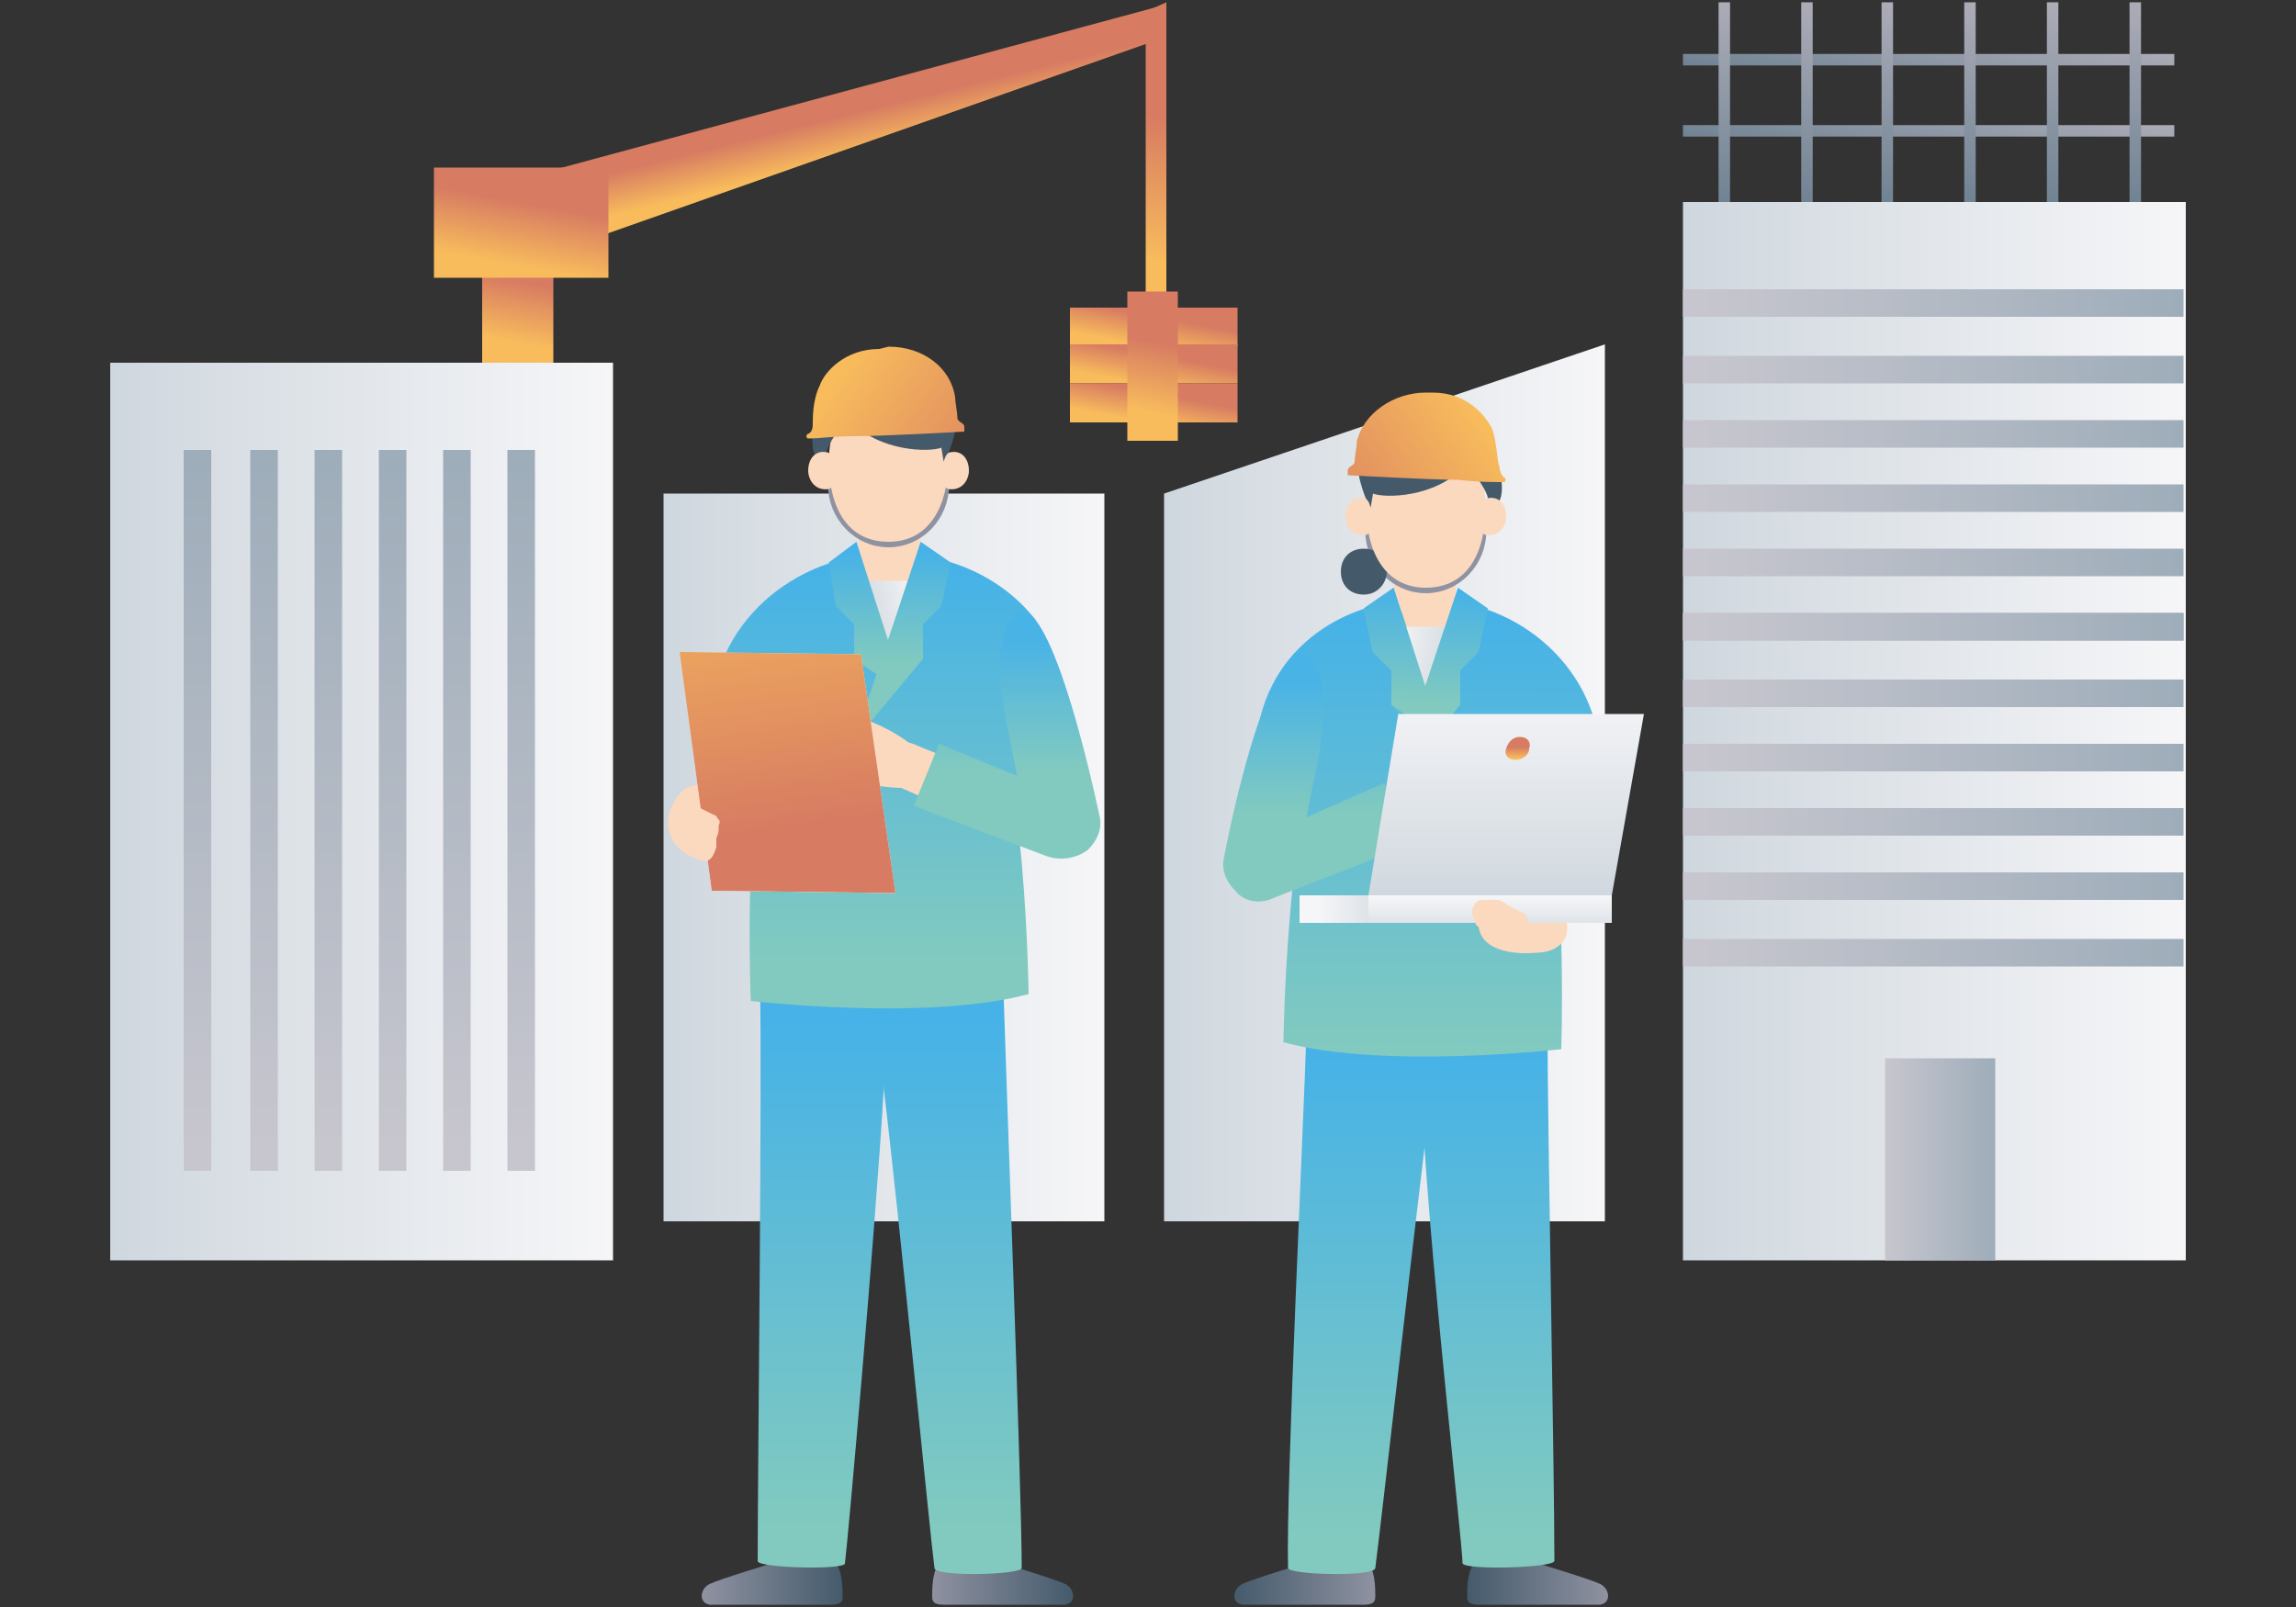 <?xml version="1.0" encoding="utf-8"?>
<!-- Generator: Adobe Illustrator 28.3.0, SVG Export Plug-In . SVG Version: 6.00 Build 0)  -->
<svg version="1.1" id="_レイヤー_2" xmlns="http://www.w3.org/2000/svg" xmlns:xlink="http://www.w3.org/1999/xlink" x="0px"
	 y="0px" viewBox="0 0 100 70" style="enable-background:new 0 0 100 70;" xml:space="preserve">
<rect x="0" y="0" width="100" height="70" fill="#333333" stroke="none"/>
<style type="text/css">
	.st0{fill:url(#SVGID_1_);}
	.st1{fill:url(#SVGID_00000064333722482430170800000002358337849843467653_);}
	.st2{fill:url(#SVGID_00000016067846873336761190000006496540166151396260_);}
	.st3{fill:url(#SVGID_00000092432828281269150530000017367770169756122282_);}
	.st4{fill:url(#SVGID_00000097488345690035249000000013494123407357919114_);}
	.st5{fill:url(#SVGID_00000160163901517954437890000014203610274622927248_);}
	.st6{fill:url(#SVGID_00000140010670558910327430000000106680441964942517_);}
	.st7{fill:url(#SVGID_00000134242268463854862740000014957443647758219958_);}
	.st8{fill:url(#SVGID_00000168098612947575909790000009667353424940529080_);}
	.st9{fill:url(#SVGID_00000083785915567201603190000000695532512192955570_);}
	.st10{fill:url(#SVGID_00000113352190079888438430000016032576212271895721_);}
	.st11{fill:url(#SVGID_00000109723802673409420830000004477685594338377894_);}
	.st12{fill:url(#SVGID_00000176015166170644326360000002740413305193631660_);}
	.st13{fill:url(#SVGID_00000014622980174477020120000010938235830062999170_);}
	.st14{fill:url(#SVGID_00000159444476340068464130000018097389902287474328_);}
	.st15{fill:url(#SVGID_00000113335378728648114610000004326077291635336886_);}
	.st16{fill:url(#SVGID_00000086688245669061586060000014327119342918703758_);}
	.st17{fill:url(#SVGID_00000140710567164579158290000013573433551126750648_);}
	.st18{fill:url(#SVGID_00000164484513784467132040000000279126104182832004_);}
	.st19{fill:url(#SVGID_00000044142747248448202470000000905175774439712391_);}
	.st20{fill:url(#SVGID_00000004539174018433690340000009619687322619312042_);}
	.st21{fill:url(#SVGID_00000172439913208051789590000000733806608112547483_);}
	.st22{fill:url(#SVGID_00000119112567484661968040000000321705269744073143_);}
	.st23{fill:url(#SVGID_00000170253399068490314180000009998372592502498709_);}
	.st24{fill:url(#SVGID_00000047749587682583416340000001362207327741603243_);}
	.st25{fill:url(#SVGID_00000024686561606673731000000003682823884357819781_);}
	.st26{fill:url(#SVGID_00000103946059238341503230000000380630321848951995_);}
	.st27{fill:url(#SVGID_00000007413942141267179570000005450064200768538804_);}
	.st28{fill:url(#SVGID_00000067931544855207088200000008951533726616836007_);}
	.st29{fill:url(#SVGID_00000092428251743375873560000004169082762067039651_);}
	.st30{fill:url(#SVGID_00000102518904466334924000000012118642010127180980_);}
	.st31{fill:url(#SVGID_00000029731341270878215840000005620271333688240513_);}
	.st32{fill:url(#SVGID_00000020375701767834678880000001199510840997419416_);}
	.st33{fill:url(#SVGID_00000103969713272098072810000012241534583329957509_);}
	.st34{fill:url(#SVGID_00000141454356360987191280000005494229605264514688_);}
	.st35{fill:#FBDDC5;}
	.st36{fill:url(#SVGID_00000104683923813487419150000008783303244112641957_);}
	.st37{fill:url(#SVGID_00000110454806625214527390000007870606586907803824_);}
	.st38{fill:url(#SVGID_00000046305842391436598590000004083833458769160088_);}
	.st39{fill:#FBD9BF;}
	.st40{fill:none;stroke:#8F92A1;stroke-width:0.68;stroke-miterlimit:10;}
	.st41{fill:#445A6B;}
	.st42{fill-rule:evenodd;clip-rule:evenodd;fill:url(#SVGID_00000137830584988038044440000003138258231907239045_);}
	.st43{fill-rule:evenodd;clip-rule:evenodd;fill:url(#SVGID_00000059295439751736146160000005136009481304450979_);}
	.st44{fill-rule:evenodd;clip-rule:evenodd;fill:url(#SVGID_00000165209314800744198710000005425641970771142806_);}
	.st45{fill-rule:evenodd;clip-rule:evenodd;fill:url(#SVGID_00000161592160254501454000000009087076178434069672_);}
	.st46{fill:url(#SVGID_00000167373451116294493910000007770684026383237257_);}
	.st47{fill:url(#SVGID_00000132070419486723684630000004350748391619498884_);}
	.st48{fill:url(#SVGID_00000005233941724135801650000010137524717382268048_);}
	.st49{fill:url(#SVGID_00000045595968730509679110000006185068895807278986_);}
	.st50{fill:url(#SVGID_00000061432883599229100440000005930637617686241961_);}
	.st51{fill:url(#SVGID_00000029741964729045574550000014182818862307844536_);}
	.st52{fill:url(#SVGID_00000029030312521546827880000011022170584417833369_);}
	.st53{fill:url(#SVGID_00000014600980213891406550000011908751810452530616_);}
	.st54{fill:url(#SVGID_00000029762565916596588850000014153327401040384385_);}
	.st55{fill:url(#SVGID_00000080190956806470449860000005946431429585026436_);}
	.st56{fill:url(#SVGID_00000043446397729752960010000001303973823213617048_);}
	.st57{fill-rule:evenodd;clip-rule:evenodd;fill:url(#SVGID_00000051381818102136909910000005627699306031277441_);}
	.st58{fill-rule:evenodd;clip-rule:evenodd;fill:url(#SVGID_00000168810674338796571720000007179041300890503593_);}
	.st59{fill-rule:evenodd;clip-rule:evenodd;fill:url(#SVGID_00000144301554645727067260000005865467586948256908_);}
	.st60{fill-rule:evenodd;clip-rule:evenodd;fill:url(#SVGID_00000106136660745108979180000014442504135499333561_);}
	.st61{fill-rule:evenodd;clip-rule:evenodd;fill:url(#SVGID_00000183955634873655348030000000682232888973547680_);}
	.st62{fill:url(#SVGID_00000107586535063512557070000010584874801992338314_);}
	.st63{fill:url(#SVGID_00000159438528094422314730000005301835276111993257_);}
	.st64{fill:url(#SVGID_00000071560959651054986390000003307829323505068963_);}
	.st65{fill:url(#SVGID_00000090258764182509290400000017297281352535728061_);}
	.st66{fill:url(#SVGID_00000088092670833095339710000005758135286104064661_);}
	.st67{fill:url(#SVGID_00000170244459715592888350000015628139632416767929_);}
	.st68{fill:url(#SVGID_00000116953731343699827190000014272270064998325125_);}
	.st69{fill:none;}
	.st70{fill:url(#SVGID_00000020380400951230274580000012531975252471620499_);}
	.st71{fill:url(#SVGID_00000024693500582565851520000006347265648345413012_);}
	.st72{fill:url(#SVGID_00000056420282903866394370000018202054844391967360_);}
	.st73{fill:url(#SVGID_00000142893236747819868580000014737159343154368135_);}
	.st74{fill:url(#SVGID_00000124134455869744594410000007349325767210942638_);}
	.st75{fill:none;stroke:url(#SVGID_00000148649030631881604080000004885059291021603249_);stroke-width:0.5;stroke-miterlimit:10;}
	.st76{fill:none;stroke:url(#SVGID_00000121256862817737478120000010408496320806279326_);stroke-width:0.5;stroke-miterlimit:10;}
	.st77{fill:none;stroke:url(#SVGID_00000121278994933595986070000001649559705661245107_);stroke-width:0.5;stroke-miterlimit:10;}
	.st78{fill:none;stroke:url(#SVGID_00000008831583333081993610000009520155226364695975_);stroke-width:0.5;stroke-miterlimit:10;}
	.st79{fill:none;stroke:url(#SVGID_00000043415500242449236980000007182981586826583480_);stroke-width:0.5;stroke-miterlimit:10;}
	.st80{fill:none;stroke:url(#SVGID_00000042732871923758652530000016395941510626259628_);stroke-width:0.5;stroke-miterlimit:10;}
	.st81{fill:none;stroke:url(#SVGID_00000104670881224814323210000012424972532640271541_);stroke-width:0.5;stroke-miterlimit:10;}
	.st82{fill:none;stroke:url(#SVGID_00000021091931538053004370000006807122041472076727_);stroke-width:0.5;stroke-miterlimit:10;}
</style>
<g id="nyuko">
	
		<linearGradient id="SVGID_1_" gradientUnits="userSpaceOnUse" x1="50.67" y1="38.18" x2="69.91" y2="38.18" gradientTransform="matrix(1 0 0 -1 0 72.29)">
		<stop  offset="0" style="stop-color:#CFD7DE"/>
		<stop  offset="1" style="stop-color:#F6F6F8"/>
	</linearGradient>
	<polygon class="st0" points="69.9,53.2 50.7,53.2 50.7,21.5 69.9,15 	"/>
	
		<linearGradient id="SVGID_00000072982342773069288880000009442435449200695941_" gradientUnits="userSpaceOnUse" x1="60.29" y1="40.165" x2="60.29" y2="37.085" gradientTransform="matrix(1 0 0 -1 0 72.29)">
		<stop  offset="0" style="stop-color:#9EADBA"/>
		<stop  offset="1" style="stop-color:#C7C6CE"/>
	</linearGradient>
	<rect x="58.8" y="32" style="fill:url(#SVGID_00000072982342773069288880000009442435449200695941_);" width="3" height="3.6"/>
	
		<linearGradient id="SVGID_00000171702516044201122480000002999054852246595241_" gradientUnits="userSpaceOnUse" x1="65.05" y1="40.165" x2="65.05" y2="37.085" gradientTransform="matrix(1 0 0 -1 0 72.29)">
		<stop  offset="0" style="stop-color:#9EADBA"/>
		<stop  offset="1" style="stop-color:#C7C6CE"/>
	</linearGradient>
	<rect x="63.6" y="32" style="fill:url(#SVGID_00000171702516044201122480000002999054852246595241_);" width="3" height="3.6"/>
	
		<linearGradient id="SVGID_00000089559327946513664910000006870012701777324445_" gradientUnits="userSpaceOnUse" x1="60.29" y1="34.085" x2="60.29" y2="31.405" gradientTransform="matrix(1 0 0 -1 0 72.29)">
		<stop  offset="0" style="stop-color:#9EADBA"/>
		<stop  offset="1" style="stop-color:#C7C6CE"/>
	</linearGradient>
	<rect x="58.8" y="37.7" style="fill:url(#SVGID_00000089559327946513664910000006870012701777324445_);" width="3" height="3.6"/>
	
		<linearGradient id="SVGID_00000044166830775130875470000005838011013489194685_" gradientUnits="userSpaceOnUse" x1="65.05" y1="34.085" x2="65.05" y2="31.405" gradientTransform="matrix(1 0 0 -1 0 72.29)">
		<stop  offset="0" style="stop-color:#9EADBA"/>
		<stop  offset="1" style="stop-color:#C7C6CE"/>
	</linearGradient>
	<rect x="63.6" y="37.7" style="fill:url(#SVGID_00000044166830775130875470000005838011013489194685_);" width="3" height="3.6"/>
	
		<linearGradient id="SVGID_00000048477190813112940230000008458047646634133380_" gradientUnits="userSpaceOnUse" x1="4.81" y1="36.93" x2="26.67" y2="36.93" gradientTransform="matrix(1 0 0 -1 0 72.29)">
		<stop  offset="0" style="stop-color:#CFD7DE"/>
		<stop  offset="1" style="stop-color:#F6F6F8"/>
	</linearGradient>
	
		<rect x="4.8" y="15.8" style="fill:url(#SVGID_00000048477190813112940230000008458047646634133380_);" width="21.9" height="39.1"/>
	
		<linearGradient id="SVGID_00000085239269128819191070000013533174275154994827_" gradientUnits="userSpaceOnUse" x1="8.615" y1="52.385" x2="8.615" y2="22.265" gradientTransform="matrix(1 0 0 -1 0 72.29)">
		<stop  offset="0" style="stop-color:#9EADBA"/>
		<stop  offset="1" style="stop-color:#C7C6CE"/>
	</linearGradient>
	<rect x="8" y="19.6" style="fill:url(#SVGID_00000085239269128819191070000013533174275154994827_);" width="1.2" height="31.4"/>
	
		<linearGradient id="SVGID_00000128471453091351111060000004039238325911868040_" gradientUnits="userSpaceOnUse" x1="22.73" y1="52.385" x2="22.73" y2="22.265" gradientTransform="matrix(1 0 0 -1 0 72.29)">
		<stop  offset="0" style="stop-color:#9EADBA"/>
		<stop  offset="1" style="stop-color:#C7C6CE"/>
	</linearGradient>
	
		<rect x="22.1" y="19.6" style="fill:url(#SVGID_00000128471453091351111060000004039238325911868040_);" width="1.2" height="31.4"/>
	
		<linearGradient id="SVGID_00000031888946825520597560000017675779807719354762_" gradientUnits="userSpaceOnUse" x1="14.255" y1="52.385" x2="14.255" y2="22.265" gradientTransform="matrix(1 0 0 -1 0 72.29)">
		<stop  offset="0" style="stop-color:#9EADBA"/>
		<stop  offset="1" style="stop-color:#C7C6CE"/>
	</linearGradient>
	
		<rect x="13.7" y="19.6" style="fill:url(#SVGID_00000031888946825520597560000017675779807719354762_);" width="1.2" height="31.4"/>
	
		<linearGradient id="SVGID_00000147913243541335612750000014132716359139401387_" gradientUnits="userSpaceOnUse" x1="17.085" y1="52.385" x2="17.085" y2="22.265" gradientTransform="matrix(1 0 0 -1 0 72.29)">
		<stop  offset="0" style="stop-color:#9EADBA"/>
		<stop  offset="1" style="stop-color:#C7C6CE"/>
	</linearGradient>
	
		<rect x="16.5" y="19.6" style="fill:url(#SVGID_00000147913243541335612750000014132716359139401387_);" width="1.2" height="31.4"/>
	
		<linearGradient id="SVGID_00000134229250912032897610000006750605752374076585_" gradientUnits="userSpaceOnUse" x1="19.91" y1="52.385" x2="19.91" y2="22.265" gradientTransform="matrix(1 0 0 -1 0 72.29)">
		<stop  offset="0" style="stop-color:#9EADBA"/>
		<stop  offset="1" style="stop-color:#C7C6CE"/>
	</linearGradient>
	
		<rect x="19.3" y="19.6" style="fill:url(#SVGID_00000134229250912032897610000006750605752374076585_);" width="1.2" height="31.4"/>
	
		<linearGradient id="SVGID_00000145739167404166271110000012130704824400625577_" gradientUnits="userSpaceOnUse" x1="11.435" y1="52.385" x2="11.435" y2="22.265" gradientTransform="matrix(1 0 0 -1 0 72.29)">
		<stop  offset="0" style="stop-color:#9EADBA"/>
		<stop  offset="1" style="stop-color:#C7C6CE"/>
	</linearGradient>
	
		<rect x="10.9" y="19.6" style="fill:url(#SVGID_00000145739167404166271110000012130704824400625577_);" width="1.2" height="31.4"/>
	
		<linearGradient id="SVGID_00000008845515436827737680000003553442047769391790_" gradientUnits="userSpaceOnUse" x1="73.33" y1="40.43" x2="95.19" y2="40.43" gradientTransform="matrix(1 0 0 -1 0 72.29)">
		<stop  offset="0" style="stop-color:#CFD7DE"/>
		<stop  offset="1" style="stop-color:#F6F6F8"/>
	</linearGradient>
	
		<rect x="73.3" y="8.8" style="fill:url(#SVGID_00000008845515436827737680000003553442047769391790_);" width="21.9" height="46.1"/>
	
		<linearGradient id="SVGID_00000074426014741475905540000005542269081824460672_" gradientUnits="userSpaceOnUse" x1="6077.495" y1="6460.645" x2="6077.495" y2="6439.655" gradientTransform="matrix(6.123234e-17 1 1 -6.123234e-17 -6365.655 -6064.275)">
		<stop  offset="0" style="stop-color:#9EADBA"/>
		<stop  offset="1" style="stop-color:#C7C6CE"/>
	</linearGradient>
	
		<rect x="73.3" y="12.6" style="fill:url(#SVGID_00000074426014741475905540000005542269081824460672_);" width="21.8" height="1.2"/>
	
		<linearGradient id="SVGID_00000124163214927841940330000004004236822840399244_" gradientUnits="userSpaceOnUse" x1="6091.61" y1="6460.645" x2="6091.61" y2="6439.655" gradientTransform="matrix(6.123234e-17 1 1 -6.123234e-17 -6365.655 -6064.275)">
		<stop  offset="0" style="stop-color:#9EADBA"/>
		<stop  offset="1" style="stop-color:#C7C6CE"/>
	</linearGradient>
	
		<rect x="73.3" y="26.7" style="fill:url(#SVGID_00000124163214927841940330000004004236822840399244_);" width="21.8" height="1.2"/>
	
		<linearGradient id="SVGID_00000002346255739163894590000010582709566449623741_" gradientUnits="userSpaceOnUse" x1="6083.135" y1="6460.645" x2="6083.135" y2="6439.655" gradientTransform="matrix(6.123234e-17 1 1 -6.123234e-17 -6365.655 -6064.275)">
		<stop  offset="0" style="stop-color:#9EADBA"/>
		<stop  offset="1" style="stop-color:#C7C6CE"/>
	</linearGradient>
	
		<rect x="73.3" y="18.3" style="fill:url(#SVGID_00000002346255739163894590000010582709566449623741_);" width="21.8" height="1.2"/>
	
		<linearGradient id="SVGID_00000180348141843060635090000005852985448871410824_" gradientUnits="userSpaceOnUse" x1="6085.955" y1="6460.645" x2="6085.955" y2="6439.655" gradientTransform="matrix(6.123234e-17 1 1 -6.123234e-17 -6365.655 -6064.275)">
		<stop  offset="0" style="stop-color:#9EADBA"/>
		<stop  offset="1" style="stop-color:#C7C6CE"/>
	</linearGradient>
	
		<rect x="73.3" y="21.1" style="fill:url(#SVGID_00000180348141843060635090000005852985448871410824_);" width="21.8" height="1.2"/>
	
		<linearGradient id="SVGID_00000000934630884110226320000001541192241828701356_" gradientUnits="userSpaceOnUse" x1="6088.79" y1="6460.645" x2="6088.79" y2="6439.655" gradientTransform="matrix(6.123234e-17 1 1 -6.123234e-17 -6365.655 -6064.275)">
		<stop  offset="0" style="stop-color:#9EADBA"/>
		<stop  offset="1" style="stop-color:#C7C6CE"/>
	</linearGradient>
	
		<rect x="73.3" y="23.9" style="fill:url(#SVGID_00000000934630884110226320000001541192241828701356_);" width="21.8" height="1.2"/>
	
		<linearGradient id="SVGID_00000010271895736428889890000010162380069343893672_" gradientUnits="userSpaceOnUse" x1="6080.315" y1="6460.645" x2="6080.315" y2="6439.655" gradientTransform="matrix(6.123234e-17 1 1 -6.123234e-17 -6365.655 -6064.275)">
		<stop  offset="0" style="stop-color:#9EADBA"/>
		<stop  offset="1" style="stop-color:#C7C6CE"/>
	</linearGradient>
	
		<rect x="73.3" y="15.5" style="fill:url(#SVGID_00000010271895736428889890000010162380069343893672_);" width="21.8" height="1.2"/>
	
		<linearGradient id="SVGID_00000116948314698759424800000015908441641140648587_" gradientUnits="userSpaceOnUse" x1="6091.605" y1="6460.645" x2="6091.605" y2="6439.655" gradientTransform="matrix(6.123234e-17 1 1 -6.123234e-17 -6365.655 -6064.275)">
		<stop  offset="0" style="stop-color:#9EADBA"/>
		<stop  offset="1" style="stop-color:#C7C6CE"/>
	</linearGradient>
	
		<rect x="73.3" y="26.7" style="fill:url(#SVGID_00000116948314698759424800000015908441641140648587_);" width="21.8" height="1.2"/>
	
		<linearGradient id="SVGID_00000109020720786213288250000004120242403526409151_" gradientUnits="userSpaceOnUse" x1="6105.73" y1="6460.645" x2="6105.73" y2="6439.655" gradientTransform="matrix(6.123234e-17 1 1 -6.123234e-17 -6365.655 -6064.275)">
		<stop  offset="0" style="stop-color:#9EADBA"/>
		<stop  offset="1" style="stop-color:#C7C6CE"/>
	</linearGradient>
	
		<rect x="73.3" y="40.9" style="fill:url(#SVGID_00000109020720786213288250000004120242403526409151_);" width="21.8" height="1.2"/>
	
		<linearGradient id="SVGID_00000093869832699824296100000018165975647317236110_" gradientUnits="userSpaceOnUse" x1="6097.255" y1="6460.645" x2="6097.255" y2="6439.655" gradientTransform="matrix(6.123234e-17 1 1 -6.123234e-17 -6365.655 -6064.275)">
		<stop  offset="0" style="stop-color:#9EADBA"/>
		<stop  offset="1" style="stop-color:#C7C6CE"/>
	</linearGradient>
	
		<rect x="73.3" y="32.4" style="fill:url(#SVGID_00000093869832699824296100000018165975647317236110_);" width="21.8" height="1.2"/>
	
		<linearGradient id="SVGID_00000052083768098996226110000004506344698666838946_" gradientUnits="userSpaceOnUse" x1="6100.075" y1="6460.645" x2="6100.075" y2="6439.655" gradientTransform="matrix(6.123234e-17 1 1 -6.123234e-17 -6365.655 -6064.275)">
		<stop  offset="0" style="stop-color:#9EADBA"/>
		<stop  offset="1" style="stop-color:#C7C6CE"/>
	</linearGradient>
	
		<rect x="73.3" y="35.2" style="fill:url(#SVGID_00000052083768098996226110000004506344698666838946_);" width="21.8" height="1.2"/>
	
		<linearGradient id="SVGID_00000008111279120101152490000017645226760701231007_" gradientUnits="userSpaceOnUse" x1="6102.9" y1="6460.645" x2="6102.9" y2="6439.655" gradientTransform="matrix(6.123234e-17 1 1 -6.123234e-17 -6365.655 -6064.275)">
		<stop  offset="0" style="stop-color:#9EADBA"/>
		<stop  offset="1" style="stop-color:#C7C6CE"/>
	</linearGradient>
	<rect x="73.3" y="38" style="fill:url(#SVGID_00000008111279120101152490000017645226760701231007_);" width="21.8" height="1.2"/>
	
		<linearGradient id="SVGID_00000118363590572458552280000015751052794729322135_" gradientUnits="userSpaceOnUse" x1="6094.425" y1="6460.645" x2="6094.425" y2="6439.655" gradientTransform="matrix(6.123234e-17 1 1 -6.123234e-17 -6365.655 -6064.275)">
		<stop  offset="0" style="stop-color:#9EADBA"/>
		<stop  offset="1" style="stop-color:#C7C6CE"/>
	</linearGradient>
	
		<rect x="73.3" y="29.6" style="fill:url(#SVGID_00000118363590572458552280000015751052794729322135_);" width="21.8" height="1.2"/>
	
		<linearGradient id="SVGID_00000159470102783000727290000015528409977373597836_" gradientUnits="userSpaceOnUse" x1="86.89" y1="21.78" x2="82.09" y2="21.78" gradientTransform="matrix(1 0 0 -1 0 72.29)">
		<stop  offset="0" style="stop-color:#9EADBA"/>
		<stop  offset="1" style="stop-color:#C7C6CE"/>
	</linearGradient>
	
		<rect x="82.1" y="46.1" style="fill:url(#SVGID_00000159470102783000727290000015528409977373597836_);" width="4.8" height="8.8"/>
	
		<linearGradient id="SVGID_00000168817244267015411460000013040958999819771535_" gradientUnits="userSpaceOnUse" x1="28.87" y1="34.92" x2="48.11" y2="34.92" gradientTransform="matrix(1 0 0 -1 0 72.29)">
		<stop  offset="0" style="stop-color:#CFD7DE"/>
		<stop  offset="1" style="stop-color:#F6F6F8"/>
	</linearGradient>
	
		<rect x="28.9" y="21.5" style="fill:url(#SVGID_00000168817244267015411460000013040958999819771535_);" width="19.2" height="31.7"/>
	
		<linearGradient id="SVGID_00000138565945942921557970000015914616867114699656_" gradientUnits="userSpaceOnUse" x1="38.49" y1="45.915" x2="38.49" y2="42.625" gradientTransform="matrix(1 0 0 -1 0 72.29)">
		<stop  offset="0" style="stop-color:#9EADBA"/>
		<stop  offset="1" style="stop-color:#C7C6CE"/>
	</linearGradient>
	<rect x="37" y="26.3" style="fill:url(#SVGID_00000138565945942921557970000015914616867114699656_);" width="3" height="3.6"/>
	
		<linearGradient id="SVGID_00000180338490267885256850000003783178886166067845_" gradientUnits="userSpaceOnUse" x1="33.725" y1="40.165" x2="33.725" y2="37.085" gradientTransform="matrix(1 0 0 -1 0 72.29)">
		<stop  offset="0" style="stop-color:#9EADBA"/>
		<stop  offset="1" style="stop-color:#C7C6CE"/>
	</linearGradient>
	<rect x="32.2" y="32" style="fill:url(#SVGID_00000180338490267885256850000003783178886166067845_);" width="3" height="3.6"/>
	
		<linearGradient id="SVGID_00000052808213725097925950000008879795373007758480_" gradientUnits="userSpaceOnUse" x1="38.49" y1="40.165" x2="38.49" y2="37.085" gradientTransform="matrix(1 0 0 -1 0 72.29)">
		<stop  offset="0" style="stop-color:#9EADBA"/>
		<stop  offset="1" style="stop-color:#C7C6CE"/>
	</linearGradient>
	<rect x="37" y="32" style="fill:url(#SVGID_00000052808213725097925950000008879795373007758480_);" width="3" height="3.6"/>
	
		<linearGradient id="SVGID_00000098200707374584284940000007630382233322229662_" gradientUnits="userSpaceOnUse" x1="43.25" y1="40.165" x2="43.25" y2="37.085" gradientTransform="matrix(1 0 0 -1 0 72.29)">
		<stop  offset="0" style="stop-color:#9EADBA"/>
		<stop  offset="1" style="stop-color:#C7C6CE"/>
	</linearGradient>
	<rect x="41.8" y="32" style="fill:url(#SVGID_00000098200707374584284940000007630382233322229662_);" width="3" height="3.6"/>
	
		<linearGradient id="SVGID_00000140707647832053793910000010045171131429285796_" gradientUnits="userSpaceOnUse" x1="38.49" y1="34.085" x2="38.49" y2="31.405" gradientTransform="matrix(1 0 0 -1 0 72.29)">
		<stop  offset="0" style="stop-color:#9EADBA"/>
		<stop  offset="1" style="stop-color:#C7C6CE"/>
	</linearGradient>
	<rect x="37" y="37.7" style="fill:url(#SVGID_00000140707647832053793910000010045171131429285796_);" width="3" height="3.6"/>
	
		<linearGradient id="SVGID_00000052066827785440797500000008772070261754702976_" gradientUnits="userSpaceOnUse" x1="38.806" y1="47.475" x2="38.806" y2="30.325" gradientTransform="matrix(1 0 0 -1 0 72.29)">
		<stop  offset="0" style="stop-color:#46B2E7"/>
		<stop  offset="1" style="stop-color:#82CABF"/>
	</linearGradient>
	<path style="fill:url(#SVGID_00000052066827785440797500000008772070261754702976_);" d="M31,31.2c0-3.9,3.5-7.1,7.8-7.1
		c2.6,0,4.9,1.1,6.3,2.9c0,0,1.4,4.1,1.4,4.2c1,3.8-3.5,7.1-7.8,7.1S31,35.1,31,31.2z"/>
	
		<linearGradient id="SVGID_00000083782396777638436070000006248580434212101784_" gradientUnits="userSpaceOnUse" x1="-365.681" y1="3.521" x2="-359.491" y2="3.521" gradientTransform="matrix(-1 0 0 -1 -328.91 72.29)">
		<stop  offset="0" style="stop-color:#445A6B"/>
		<stop  offset="1" style="stop-color:#8F92A1"/>
	</linearGradient>
	<path style="fill:url(#SVGID_00000083782396777638436070000006248580434212101784_);" d="M34.3,67.9c-0.7,0.2-3,0.9-3.4,1.1
		s-0.5,0.8,0,0.9c0.5,0,4.9,0,5.3,0c0.5,0,0.5-0.2,0.5-0.4c0-0.3,0-1.2-0.4-1.5C35.7,67.5,34.3,67.8,34.3,67.9L34.3,67.9z"/>
	
		<linearGradient id="SVGID_00000137125623960534613560000013636292011526651035_" gradientUnits="userSpaceOnUse" x1="-375.675" y1="3.497" x2="-369.465" y2="3.497" gradientTransform="matrix(-1 0 0 -1 -328.91 72.29)">
		<stop  offset="0" style="stop-color:#445A6B"/>
		<stop  offset="1" style="stop-color:#8F92A1"/>
	</linearGradient>
	<path style="fill:url(#SVGID_00000137125623960534613560000013636292011526651035_);" d="M43,67.9c0.7,0.2,3,0.9,3.4,1.1
		c0.4,0.2,0.5,0.8,0,0.9c-0.5,0-4.9,0-5.3,0c-0.5,0-0.5-0.2-0.5-0.4c0-0.3,0-1.2,0.4-1.5C41.6,67.5,43,67.9,43,67.9L43,67.9z"/>
	<path class="st35" d="M44.4,68c0,0.1-0.3,0.2-1,0.2c-0.8,0-1.1-0.1-1.1-0.2c0-0.3-0.3-2.6-0.3-2.7c0-0.2,2.3-0.3,2.3,0
		C44.3,65.3,44.3,67.5,44.4,68z"/>
	<path class="st35" d="M34.6,68c0,0.1,0.4,0.2,1,0.2c0.7,0,1.1-0.1,1.1-0.2c0-0.6,0.2-2.7,0.2-2.8c0-0.3-2.2-0.3-2.2,0
		C34.6,65.3,34.6,67.2,34.6,68L34.6,68z"/>
	
		<linearGradient id="SVGID_00000124162500278502184280000008923740422904281499_" gradientUnits="userSpaceOnUse" x1="41.38" y1="27.885" x2="41.38" y2="5.515" gradientTransform="matrix(1 0 0 -1 0 72.29)">
		<stop  offset="0" style="stop-color:#46B2E7"/>
		<stop  offset="1" style="stop-color:#82CABF"/>
	</linearGradient>
	<path style="fill:url(#SVGID_00000124162500278502184280000008923740422904281499_);" d="M44.5,68.3c0,0.3-3.8,0.4-3.8,0
		c-0.2-1.5-1.5-15-2.2-20.8c-0.2-2.2-0.1-3.6-0.2-4.1l5.4-0.4C43.8,46.4,44.5,64.9,44.5,68.3z"/>
	
		<linearGradient id="SVGID_00000137813842174182474650000016859787332641241267_" gradientUnits="userSpaceOnUse" x1="35.83" y1="27.885" x2="35.83" y2="5.515" gradientTransform="matrix(1 0 0 -1 0 72.29)">
		<stop  offset="0" style="stop-color:#46B2E7"/>
		<stop  offset="1" style="stop-color:#82CABF"/>
	</linearGradient>
	<path style="fill:url(#SVGID_00000137813842174182474650000016859787332641241267_);" d="M36.8,68.1c0.1-0.7,1.3-14.1,1.7-20.8
		c0.1-2.2,0.1-3.8,0.1-4.4l-5.5-0.1C33.2,47,33,64,33,68C33,68.3,36.8,68.4,36.8,68.1L36.8,68.1z"/>
	
		<linearGradient id="SVGID_00000033353035511546003810000007104540235848950931_" gradientUnits="userSpaceOnUse" x1="38.721" y1="47.475" x2="38.721" y2="30.325" gradientTransform="matrix(1 0 0 -1 0 72.29)">
		<stop  offset="0" style="stop-color:#46B2E7"/>
		<stop  offset="1" style="stop-color:#82CABF"/>
	</linearGradient>
	<path style="fill:url(#SVGID_00000033353035511546003810000007104540235848950931_);" d="M34.4,26.7c-2.2,5.2-1.7,16.9-1.7,16.9
		s7.7,0.9,12.1-0.3c0,0-0.1-10.2-2.1-15.2c-1.3-3.2-4,0-4,0L34.4,26.7L34.4,26.7z"/>
	<path class="st39" d="M36.9,24.5c-0.1-0.1,0-0.3,0.1-0.4s0.7-0.1,0.8-0.1h1.9c0.2,0,0.4,0,0.5,0.1c0,0,0.1,0,0.2,0
		c0.1,0.1,0.2,0.2,0.1,0.4l-1.7,2.5c-0.1,0.1-0.2,0.1-0.3,0L36.9,24.5L36.9,24.5z"/>
	<path class="st39" d="M37.4,22.2c0,0,0,1.8,0,2.1c0,0.3,0.5,0.5,1.3,0.5s1.4-0.2,1.4-0.5c0-0.6,0-2-0.1-2.3S37.5,21.6,37.4,22.2
		L37.4,22.2z"/>
	<ellipse class="st40" cx="38.7" cy="21.1" rx="2.3" ry="2.4"/>
	<path class="st39" d="M41.3,20.1c0,1.9-0.8,3.5-2.6,3.5s-2.6-1.5-2.6-3.5s1.2-3.5,2.6-3.5S41.3,18.2,41.3,20.1z"/>
	<path class="st41" d="M41.6,18.2c-0.4-1-1.3-1.7-3.4-1.7c-1.1,0-2.2,1-2.5,1.4c-0.4,0.8-0.4,1.9-0.1,2c0.1,0,0.3,0.1,0.4,0.1
		c0.3-0.1,0-0.2,0-0.3c0-0.2,0.5-1.1,1-1.4c1.3,1.4,3.5,1.4,4,1.2l0.1,0.6C41.2,20.1,41.8,18.6,41.6,18.2L41.6,18.2z"/>
	<path class="st39" d="M41.3,21.3c0.6,0.1,0.9-0.4,0.9-0.8c0-0.5-0.3-0.9-0.8-0.8C41,19.7,40.9,21.2,41.3,21.3L41.3,21.3z"/>
	<path class="st39" d="M36.1,21.3c-0.6,0.1-0.9-0.4-0.9-0.8c0-0.5,0.3-0.9,0.8-0.8C36.4,19.7,36.5,21.2,36.1,21.3L36.1,21.3z"/>
	
		<linearGradient id="SVGID_00000047035480676825895480000005845174722451238296_" gradientUnits="userSpaceOnUse" x1="664.36" y1="112.556" x2="672.39" y2="108.026" gradientTransform="matrix(0.995 0.102 0.101 -0.995 -635.908 60.559)">
		<stop  offset="0" style="stop-color:#F8BC5C"/>
		<stop  offset="1" style="stop-color:#D77B62"/>
	</linearGradient>
	<path style="fill-rule:evenodd;clip-rule:evenodd;fill:url(#SVGID_00000047035480676825895480000005845174722451238296_);" d="
		M38.7,15.1c1.5,0,2.7,0.9,2.9,2.2c0,0.2,0.1,0.7,0.1,0.9c0,0.2,0.3,0.2,0.3,0.4c0,0.1,0,0.2,0,0.2S38.5,19,37.2,19
		c-0.9,0-1.5,0.1-2,0.1c-0.1,0-0.1-0.2,0-0.2c0.2-0.1,0.2-0.3,0.2-0.5c0-0.2,0-1,0.3-1.6c0.2-0.6,1.1-1.6,2.6-1.6L38.7,15.1
		L38.7,15.1z"/>
	
		<linearGradient id="SVGID_00000099625617368654712190000014126859353369316496_" gradientUnits="userSpaceOnUse" x1="37.422" y1="44.905" x2="40.284" y2="45.526" gradientTransform="matrix(1 0 0 -1 0 72.29)">
		<stop  offset="0" style="stop-color:#CFD7DE"/>
		<stop  offset="1" style="stop-color:#F5F5F6"/>
	</linearGradient>
	
		<polygon style="fill-rule:evenodd;clip-rule:evenodd;fill:url(#SVGID_00000099625617368654712190000014126859353369316496_);" points="
		39.4,29.1 37.8,29.1 37.2,25.3 40,25.3 	"/>
	
		<linearGradient id="SVGID_00000135693200613966191850000003719721659805067440_" gradientUnits="userSpaceOnUse" x1="37.585" y1="48.275" x2="37.585" y2="43.375" gradientTransform="matrix(1 0 0 -1 0 72.29)">
		<stop  offset="0" style="stop-color:#46B2E7"/>
		<stop  offset="1" style="stop-color:#82CABF"/>
	</linearGradient>
	
		<polygon style="fill-rule:evenodd;clip-rule:evenodd;fill:url(#SVGID_00000135693200613966191850000003719721659805067440_);" points="
		37.3,23.6 39.1,29.2 38.8,29.8 37.2,28.7 37.2,27.2 36.4,26.4 36.1,24.5 	"/>
	
		<linearGradient id="SVGID_00000166644155009267175370000010183350931409308351_" gradientUnits="userSpaceOnUse" x1="39.31" y1="48.325" x2="39.31" y2="43.375" gradientTransform="matrix(1 0 0 -1 0 72.29)">
		<stop  offset="0" style="stop-color:#46B2E7"/>
		<stop  offset="1" style="stop-color:#82CABF"/>
	</linearGradient>
	
		<polygon style="fill-rule:evenodd;clip-rule:evenodd;fill:url(#SVGID_00000166644155009267175370000010183350931409308351_);" points="
		40.1,23.6 37.2,32.3 40.2,28.7 40.2,27.2 41,26.4 41.4,24.5 	"/>
	<path class="st39" d="M38.4,32.8L38.4,32.8c-0.3,0.7,0.1,1.2,0.8,1.5l6.4,2.8c0.7,0.3,1.2,0.1,1.5-0.6l0.2-0.2
		c0.3-0.7,0.2-0.7-0.4-1L40,32.5C39.4,32.2,38.7,32.2,38.4,32.8z"/>
	<path class="st39" d="M39.7,34.3c-0.9,0.1-2.4-0.2-3.4-0.5c-0.5-0.2-1.2-0.6-1.6-0.9c-0.3-0.3,0-0.7,0.4-0.5c0.5,0.3,1,0.5,1.3,0.6
		c0.5,0.1,1.1,0.2,1.3,0.1c0.2-0.1,0.4-0.4,0.1-0.7c-0.3-0.3-0.5-0.4-0.8-0.5c-0.5-0.2-0.2-0.9,0.3-0.7c0.9,0.3,2,0.8,2.8,1.6
		C40.5,33.2,40.3,34.2,39.7,34.3L39.7,34.3z"/>
	<path class="st39" d="M30.4,34.2c-0.7,0-1.3,0.7-1.2,1.9c0.1,1.2,1.8,0.3,1.9-0.6C31.3,34.2,30.9,34.2,30.4,34.2L30.4,34.2z"/>
	
		<linearGradient id="SVGID_00000053546012278166460110000009416757653415237272_" gradientUnits="userSpaceOnUse" x1="-361.637" y1="49.705" x2="-363.527" y2="36.235" gradientTransform="matrix(-1 0 0 -1 -328.91 72.29)">
		<stop  offset="0" style="stop-color:#CFD7DE"/>
		<stop  offset="1" style="stop-color:#F6F6F8"/>
	</linearGradient>
	<polygon style="fill:url(#SVGID_00000053546012278166460110000009416757653415237272_);" points="31,38.8 39,38.9 37.5,28.5 
		29.6,28.4 	"/>
	
		<linearGradient id="SVGID_00000163063501307941337500000016667481624310102191_" gradientUnits="userSpaceOnUse" x1="-362.347" y1="44.355" x2="-363.817" y2="34.195" gradientTransform="matrix(-1 0 0 -1 -328.91 72.29)">
		<stop  offset="0" style="stop-color:#CFD7DE"/>
		<stop  offset="1" style="stop-color:#F6F6F8"/>
	</linearGradient>
	<polygon style="fill:url(#SVGID_00000163063501307941337500000016667481624310102191_);" points="31,38.8 39,38.9 29.6,28.4 	"/>
	
		<linearGradient id="SVGID_00000114785964124954964790000007752891097901418369_" gradientUnits="userSpaceOnUse" x1="-361.637" y1="49.705" x2="-363.527" y2="36.235" gradientTransform="matrix(-1 0 0 -1 -328.91 72.29)">
		<stop  offset="0" style="stop-color:#F8BC5C"/>
		<stop  offset="1" style="stop-color:#D77B62"/>
	</linearGradient>
	<polygon style="fill:url(#SVGID_00000114785964124954964790000007752891097901418369_);" points="31,38.8 39,38.9 37.5,28.5 
		29.6,28.4 	"/>
	<path class="st39" d="M30.2,35c0.1,0.1,0.2,0.1,0.3,0.2c0.2,0.1,0.4,0.2,0.6,0.3c0.1,0,0.1,0.1,0.2,0.2c0.1,0.1,0,0.2,0,0.3
		c0,0.2,0,0.3-0.1,0.5c0,0,0,0.1,0,0.1c0,0.1,0,0.2,0,0.3c-0.1,0.3-0.2,0.6-0.5,0.6c-0.2,0-0.6-0.2-0.8-0.3
		c-0.5-0.3-0.8-0.8-0.8-1.4c0-0.3,0.1-0.6,0.3-0.8C29.8,34.8,30,34.9,30.2,35L30.2,35z"/>
	
		<linearGradient id="SVGID_00000115508245029526710130000005276768177318969243_" gradientUnits="userSpaceOnUse" x1="43.804" y1="47.395" x2="43.804" y2="30.985" gradientTransform="matrix(1 0 0 -1 0 72.29)">
		<stop  offset="0" style="stop-color:#46B2E7"/>
		<stop  offset="0.18" style="stop-color:#49B3E6"/>
		<stop  offset="0.53" style="stop-color:#82CABF"/>
	</linearGradient>
	<path style="fill:url(#SVGID_00000115508245029526710130000005276768177318969243_);" d="M45.6,37.3l-5.8-2.2l1.1-2.7l3.4,1.4
		l-0.6-3c-0.2-1.4-0.2-2.2,0-3c0.2-0.9,0.8-1.4,1.1-1.1c1.5,1.1,3.1,8.9,3.1,8.9c0.1,0.5-0.1,1-0.5,1.4
		C46.9,37.4,46.2,37.5,45.6,37.3L45.6,37.3z"/>
	
		<linearGradient id="SVGID_00000113353688985633297540000008370790792707672453_" gradientUnits="userSpaceOnUse" x1="5.55" y1="3.521" x2="11.74" y2="3.521" gradientTransform="matrix(1 0 0 -1 58.3 72.29)">
		<stop  offset="0" style="stop-color:#445A6B"/>
		<stop  offset="1" style="stop-color:#8F92A1"/>
	</linearGradient>
	<path style="fill:url(#SVGID_00000113353688985633297540000008370790792707672453_);" d="M66.3,67.9c0.7,0.2,3,0.9,3.4,1.1
		c0.4,0.2,0.5,0.8,0,0.9c-0.5,0-4.9,0-5.3,0c-0.5,0-0.5-0.2-0.5-0.4c0-0.3,0-1.2,0.4-1.5C64.9,67.5,66.3,67.8,66.3,67.9L66.3,67.9z"
		/>
	
		<linearGradient id="SVGID_00000156549079305386088350000004852256301676955536_" gradientUnits="userSpaceOnUse" x1="-4.575" y1="3.497" x2="1.635" y2="3.497" gradientTransform="matrix(1 0 0 -1 58.3 72.29)">
		<stop  offset="0" style="stop-color:#445A6B"/>
		<stop  offset="1" style="stop-color:#8F92A1"/>
	</linearGradient>
	<path style="fill:url(#SVGID_00000156549079305386088350000004852256301676955536_);" d="M57.5,67.9c-0.7,0.2-3,0.9-3.4,1.1
		c-0.4,0.2-0.5,0.8,0,0.9c0.5,0,4.9,0,5.3,0c0.5,0,0.5-0.2,0.5-0.4c0-0.3,0-1.2-0.4-1.5C58.9,67.5,57.5,67.9,57.5,67.9L57.5,67.9z"
		/>
	<path class="st35" d="M56.5,68c0,0.1,0.3,0.2,1,0.2c0.8,0,1.1-0.1,1.1-0.2c0-0.3,0.3-2.6,0.3-2.7c0-0.2-2.3-0.3-2.3,0
		C56.6,65.3,56.5,67.5,56.5,68z"/>
	<path class="st35" d="M66.3,68c0,0.1-0.4,0.2-1,0.2c-0.7,0-1.1-0.1-1.1-0.2c0-0.6-0.2-2.7-0.2-2.8c0-0.3,2.2-0.3,2.2,0
		C66.2,65.3,66.2,67.2,66.3,68L66.3,68z"/>
	
		<linearGradient id="SVGID_00000085964819127140512760000011595542940311026842_" gradientUnits="userSpaceOnUse" x1="59.17" y1="26.535" x2="59.17" y2="5.215" gradientTransform="matrix(1 0 0 -1 0 72.29)">
		<stop  offset="0" style="stop-color:#46B2E7"/>
		<stop  offset="1" style="stop-color:#82CABF"/>
	</linearGradient>
	<path style="fill:url(#SVGID_00000085964819127140512760000011595542940311026842_);" d="M56.1,68.3c0,0.3,3.8,0.4,3.8,0
		c0.2-1.5,1.5-13,2.2-18.8c0.2-2.2,0.1-3.6,0.2-4.1l-5.4-0.4C56.8,48.4,56,64.9,56.1,68.3z"/>
	
		<linearGradient id="SVGID_00000071535122496906552000000011270704379594713763_" gradientUnits="userSpaceOnUse" x1="64.73" y1="26.535" x2="64.73" y2="5.215" gradientTransform="matrix(1 0 0 -1 0 72.29)">
		<stop  offset="0" style="stop-color:#46B2E7"/>
		<stop  offset="1" style="stop-color:#82CABF"/>
	</linearGradient>
	<path style="fill:url(#SVGID_00000071535122496906552000000011270704379594713763_);" d="M63.7,68.1C63.7,67.3,62.4,56,62,49.3
		c-0.1-2.2-0.1-3.8-0.1-4.4l5.5-0.1c0,4.2,0.3,19.1,0.3,23.2C67.6,68.3,63.8,68.4,63.7,68.1L63.7,68.1z"/>
	
		<linearGradient id="SVGID_00000164513979954497218200000002767665307755983797_" gradientUnits="userSpaceOnUse" x1="668.695" y1="45.435" x2="668.695" y2="26.375" gradientTransform="matrix(1 0 0 -1 -606.47 72.29)">
		<stop  offset="0" style="stop-color:#46B2E7"/>
		<stop  offset="1" style="stop-color:#82CABF"/>
	</linearGradient>
	<path style="fill:url(#SVGID_00000164513979954497218200000002767665307755983797_);" d="M69.7,33.2c0-3.9-3.4-7.1-7.6-7.1
		s-7.4,2.8-7.4,6.8c0,3.9,3.2,7.4,7.4,7.4S69.7,37.1,69.7,33.2z"/>
	
		<linearGradient id="SVGID_00000075880273143437552190000014654385345984158122_" gradientUnits="userSpaceOnUse" x1="668.409" y1="45.455" x2="668.409" y2="26.365" gradientTransform="matrix(1 0 0 -1 -606.47 72.29)">
		<stop  offset="0" style="stop-color:#46B2E7"/>
		<stop  offset="1" style="stop-color:#82CABF"/>
	</linearGradient>
	<path style="fill:url(#SVGID_00000075880273143437552190000014654385345984158122_);" d="M66.3,28.7C68.4,34,68,45.7,68,45.7
		s-7.7,0.9-12.1-0.3c0,0,0.1-10.2,2.1-15.2c1.3-3.2,4,0,4,0L66.3,28.7L66.3,28.7z"/>
	<path class="st39" d="M62.4,34.8L62.4,34.8c0.3,0.7-0.1,1.2-0.8,1.5l-6,2.4c-0.7,0.3-1.2,0.4-1.5-0.3l-0.3,0.2
		c-0.3-0.7-0.2-1.2,0.5-1.5l6.5-2.6C61.5,34.2,62.1,34.2,62.4,34.8L62.4,34.8z"/>
	<path class="st39" d="M59.5,36.9c0.9,0.1,2.4-0.2,3.4-0.5c0.5-0.2,1.2-0.6,1.6-0.9c0.4-0.3,0-0.7-0.4-0.5c-0.5,0.3-1,0.5-1.3,0.6
		c-0.5,0.1-1.1,0.2-1.3,0.1c-0.2-0.1-0.4-0.4-0.1-0.7c0.3-0.3,0.5-0.4,0.8-0.5c0.5-0.2,0.2-0.9-0.3-0.7c-0.9,0.3-2,0.8-2.8,1.6
		C58.7,35.8,59,36.9,59.5,36.9L59.5,36.9z"/>
	
		<linearGradient id="SVGID_00000150104879589940553460000016309604063746044589_" gradientUnits="userSpaceOnUse" x1="-971.856" y1="45.535" x2="-971.856" y2="29.115" gradientTransform="matrix(-1 0 0 -1 -914.54 72.29)">
		<stop  offset="0" style="stop-color:#46B2E7"/>
		<stop  offset="0.18" style="stop-color:#49B3E6"/>
		<stop  offset="0.53" style="stop-color:#82CABF"/>
	</linearGradient>
	<path style="fill:url(#SVGID_00000150104879589940553460000016309604063746044589_);" d="M55.5,39.1l5.9-2.3l-1.1-2.7l-3.4,1.5
		l0.6-3c0.2-1.4,0.2-2.2,0-3c-0.2-0.9-0.8-1.4-1.1-1.1c-1.7,1.3-3.1,8.9-3.1,8.9c-0.1,0.5,0.1,1,0.5,1.4
		C54.2,39.3,54.9,39.4,55.5,39.1L55.5,39.1z"/>
	<path class="st39" d="M64,26.5c0.1-0.1,0-0.3-0.1-0.4c-0.1-0.1-0.7-0.1-0.8-0.1h-1.9c-0.2,0-0.4,0-0.5,0.1c0,0-0.1,0-0.2,0
		c-0.1,0.1-0.2,0.2-0.1,0.4l1.7,2.5c0.1,0.1,0.2,0.1,0.3,0L64,26.5L64,26.5z"/>
	
		<linearGradient id="SVGID_00000037655120772991756010000003753782778629323185_" gradientUnits="userSpaceOnUse" x1="-990.205" y1="39.645" x2="-990.205" y2="43.625" gradientTransform="matrix(-1 0 0 -1 -928.69 72.29)">
		<stop  offset="0" style="stop-color:#46B2E7"/>
		<stop  offset="1" style="stop-color:#82CABF"/>
	</linearGradient>
	
		<polygon style="fill-rule:evenodd;clip-rule:evenodd;fill:url(#SVGID_00000037655120772991756010000003753782778629323185_);" points="
		60.7,25.6 63.6,34.3 60.6,30.7 60.6,29.2 59.8,28.4 59.4,26.5 	"/>
	<path class="st39" d="M63.4,24.2c0,0,0,1.8,0,2.1c0,0.3-0.5,0.5-1.3,0.5s-1.4-0.2-1.4-0.5c0-0.6,0-2,0.1-2.3S63.3,23.6,63.4,24.2
		L63.4,24.2z"/>
	
		<linearGradient id="SVGID_00000119096777382132785250000008970449167921707186_" gradientUnits="userSpaceOnUse" x1="-998.779" y1="42.906" x2="-995.916" y2="43.527" gradientTransform="matrix(-1 0 0 -1 -935.38 72.29)">
		<stop  offset="0" style="stop-color:#CFD7DE"/>
		<stop  offset="1" style="stop-color:#F5F5F6"/>
	</linearGradient>
	
		<polygon style="fill-rule:evenodd;clip-rule:evenodd;fill:url(#SVGID_00000119096777382132785250000008970449167921707186_);" points="
		61.5,31.1 63,31.1 63.6,27.3 60.9,27.3 	"/>
	
		<linearGradient id="SVGID_00000109025183041004635050000009587434497051230127_" gradientUnits="userSpaceOnUse" x1="61.088" y1="46.645" x2="60.888" y2="41.645" gradientTransform="matrix(1 0 0 -1 0 72.29)">
		<stop  offset="0" style="stop-color:#46B2E7"/>
		<stop  offset="1" style="stop-color:#82CABF"/>
	</linearGradient>
	
		<polygon style="fill-rule:evenodd;clip-rule:evenodd;fill:url(#SVGID_00000109025183041004635050000009587434497051230127_);" points="
		60.7,25.6 62.5,31.2 62.2,31.8 60.6,30.7 60.6,29.2 59.8,28.4 59.4,26.5 	"/>
	
		<linearGradient id="SVGID_00000114796453691792900230000008943443750416761985_" gradientUnits="userSpaceOnUse" x1="62.882" y1="46.575" x2="62.672" y2="41.565" gradientTransform="matrix(1 0 0 -1 0 72.29)">
		<stop  offset="0" style="stop-color:#46B2E7"/>
		<stop  offset="1" style="stop-color:#82CABF"/>
	</linearGradient>
	
		<polygon style="fill-rule:evenodd;clip-rule:evenodd;fill:url(#SVGID_00000114796453691792900230000008943443750416761985_);" points="
		63.5,25.6 60.6,34.3 63.6,30.7 63.6,29.2 64.4,28.4 64.8,26.5 	"/>
	<ellipse class="st40" cx="62.1" cy="23.1" rx="2.3" ry="2.4"/>
	<path class="st41" d="M60.4,24.9c0,0.5-0.4,1-1,1s-1-0.4-1-1s0.4-1,1-1S60.4,24.3,60.4,24.9z"/>
	<path class="st39" d="M59.5,22.1c0,1.9,0.8,3.5,2.6,3.5s2.6-1.5,2.6-3.5s-1.2-3.5-2.6-3.5S59.5,20.2,59.5,22.1z"/>
	<path class="st41" d="M59.2,20.2c0.4-1,1.3-1.7,3.4-1.7c1.1,0,2.2,1,2.5,1.4c0.4,0.8,0.4,1.9,0.1,2c-0.1,0-0.3,0.1-0.4,0.1
		c-0.3-0.1,0-0.2,0-0.3c0-0.2-0.5-1.1-1-1.4c-1.3,1.4-3.5,1.4-4,1.2l-0.1,0.6C59.6,22.1,59,20.6,59.2,20.2L59.2,20.2z"/>
	<path class="st39" d="M59.5,23.3c-0.6,0.1-0.9-0.4-0.9-0.8c0-0.5,0.3-0.9,0.8-0.8C59.8,21.7,59.9,23.2,59.5,23.3L59.5,23.3z"/>
	<path class="st39" d="M64.7,23.3c0.6,0.1,0.9-0.4,0.9-0.8c0-0.5-0.3-0.9-0.8-0.8C64.4,21.7,64.3,23.2,64.7,23.3L64.7,23.3z"/>
	
		<linearGradient id="SVGID_00000029742788357626628930000010781200696370080919_" gradientUnits="userSpaceOnUse" x1="294.89" y1="72.789" x2="302.92" y2="68.259" gradientTransform="matrix(-0.995 0.102 -0.101 -0.995 365.298 60.559)">
		<stop  offset="0" style="stop-color:#F8BC5C"/>
		<stop  offset="1" style="stop-color:#D77B62"/>
	</linearGradient>
	<path style="fill-rule:evenodd;clip-rule:evenodd;fill:url(#SVGID_00000029742788357626628930000010781200696370080919_);" d="
		M62.1,17.1h0.3c1.5,0,2.3,1,2.6,1.6c0.2,0.6,0.2,1.4,0.3,1.6c0,0.2,0.1,0.4,0.2,0.5c0.1,0,0.1,0.2,0,0.2c-0.5,0-1.1,0-2-0.1
		c-1.2,0-4.8-0.2-4.8-0.2s0-0.1,0-0.2c0-0.2,0.3-0.2,0.3-0.4c0-0.2,0.1-0.7,0.1-0.9C59.4,18,60.7,17.1,62.1,17.1
		C62.1,17.1,62.1,17.1,62.1,17.1z"/>
	<path class="st39" d="M66.9,41.5c0.4,0,0.8-0.1,1.1-0.4c0.3-0.3,0.3-0.7,0.2-1.1c-0.2-0.4-0.5-0.6-0.9-0.8
		c-0.9-0.3-2.9-0.4-2.9,0.9C64.3,41.4,65.9,41.6,66.9,41.5L66.9,41.5z"/>
	
		<linearGradient id="SVGID_00000010278700565365683100000005813005002003531413_" gradientUnits="userSpaceOnUse" x1="64.43" y1="31.245" x2="64.43" y2="33.275" gradientTransform="matrix(1 0 0 -1 0 72.29)">
		<stop  offset="0" style="stop-color:#CFD7DE"/>
		<stop  offset="1" style="stop-color:#F6F6F8"/>
	</linearGradient>
	<rect x="58.6" y="39" style="fill:url(#SVGID_00000010278700565365683100000005813005002003531413_);" width="11.6" height="1.2"/>
	
		<linearGradient id="SVGID_00000104665811849233577210000014830663780342964106_" gradientUnits="userSpaceOnUse" x1="61.05" y1="32.666" x2="57.37" y2="32.696" gradientTransform="matrix(1 0 0 -1 0 72.29)">
		<stop  offset="0" style="stop-color:#CFD7DE"/>
		<stop  offset="1" style="stop-color:#F6F6F8"/>
	</linearGradient>
	<rect x="56.6" y="39" style="fill:url(#SVGID_00000104665811849233577210000014830663780342964106_);" width="3" height="1.2"/>
	<path class="st39" d="M64.3,40.3c-0.1-0.2-0.1-0.3-0.2-0.5c0-0.2,0.1-0.4,0.2-0.5c0.1-0.1,0.3-0.1,0.4-0.1c0.2,0,0.4,0,0.5,0
		c0.2,0,0.4,0.2,0.6,0.3c0.2,0.1,0.4,0.2,0.6,0.3c0.2,0.2,0.2,0.4,0.1,0.6c-0.1,0.1-0.2,0.1-0.4,0.2c-0.4,0.1-0.9,0.1-1.4,0"/>
	
		<linearGradient id="SVGID_00000113338912668430677240000009980815719435510659_" gradientUnits="userSpaceOnUse" x1="65.58" y1="33.015" x2="65.58" y2="42.485" gradientTransform="matrix(1 0 0 -1 0 72.29)">
		<stop  offset="0" style="stop-color:#CFD7DE"/>
		<stop  offset="1" style="stop-color:#F6F6F8"/>
	</linearGradient>
	<polygon style="fill:url(#SVGID_00000113338912668430677240000009980815719435510659_);" points="70.2,39 59.6,39 60.9,31.1 
		71.6,31.1 	"/>
	
		<linearGradient id="SVGID_00000089569235511582618040000015683841719174209417_" gradientUnits="userSpaceOnUse" x1="1207.638" y1="29.545" x2="1207.638" y2="30.035" gradientTransform="matrix(1 0 0.184 -1 -1147.006 62.58)">
		<stop  offset="0" style="stop-color:#F8BC5C"/>
		<stop  offset="1" style="stop-color:#D77B62"/>
	</linearGradient>
	<path style="fill:url(#SVGID_00000089569235511582618040000015683841719174209417_);" d="M66.6,32.6c0,0.3-0.3,0.5-0.6,0.5
		s-0.5-0.2-0.4-0.5c0.1-0.3,0.3-0.5,0.6-0.5S66.7,32.3,66.6,32.6z"/>
	
		<linearGradient id="SVGID_00000138545384339573925360000007183103431406505650_" gradientUnits="userSpaceOnUse" x1="22.221" y1="57.425" x2="22.71" y2="60.035" gradientTransform="matrix(1 0 0 -1 0 72.29)">
		<stop  offset="0" style="stop-color:#F8BC5C"/>
		<stop  offset="1" style="stop-color:#D77B62"/>
	</linearGradient>
	<rect x="21" y="10.4" style="fill:url(#SVGID_00000138545384339573925360000007183103431406505650_);" width="3.1" height="5.4"/>
	
		<linearGradient id="SVGID_00000157986380503609188130000009980861424044948894_" gradientUnits="userSpaceOnUse" x1="-901.759" y1="310.073" x2="-901.429" y2="311.863" gradientTransform="matrix(2.279 -0.753 -0.313 -0.95 2188.834 -377.505)">
		<stop  offset="0" style="stop-color:#F8BC5C"/>
		<stop  offset="1" style="stop-color:#D77B62"/>
	</linearGradient>
	<polyline style="fill:url(#SVGID_00000157986380503609188130000009980861424044948894_);" points="23,7.7 50.4,0.3 50.8,1.6 
		24.1,11 	"/>
	
		<linearGradient id="SVGID_00000106855205320068911600000013890382559600927883_" gradientUnits="userSpaceOnUse" x1="22.374" y1="60.736" x2="22.874" y2="63.466" gradientTransform="matrix(1 0 0 -1 0 72.29)">
		<stop  offset="0" style="stop-color:#F8BC5C"/>
		<stop  offset="1" style="stop-color:#D77B62"/>
	</linearGradient>
	<rect x="18.9" y="7.3" style="fill:url(#SVGID_00000106855205320068911600000013890382559600927883_);" width="7.6" height="4.8"/>
	<line class="st69" x1="24.1" y1="7.6" x2="23" y2="4.3"/>
	
		<linearGradient id="SVGID_00000121278112938287537280000003476757043700664212_" gradientUnits="userSpaceOnUse" x1="49.606" y1="60.976" x2="50.746" y2="67.186" gradientTransform="matrix(1 0 0 -1 0 72.29)">
		<stop  offset="0" style="stop-color:#F8BC5C"/>
		<stop  offset="1" style="stop-color:#D77B62"/>
	</linearGradient>
	<polygon style="fill:url(#SVGID_00000121278112938287537280000003476757043700664212_);" points="50.8,14.1 49.9,14.1 49.9,0.5 
		50.8,0.1 	"/>
	
		<linearGradient id="SVGID_00000021827498493394191750000000577856599512704384_" gradientUnits="userSpaceOnUse" x1="50.057" y1="57.185" x2="50.307" y2="58.516" gradientTransform="matrix(1 0 0 -1 0 72.29)">
		<stop  offset="0" style="stop-color:#F8BC5C"/>
		<stop  offset="1" style="stop-color:#D77B62"/>
	</linearGradient>
	
		<rect x="46.6" y="13.4" style="fill:url(#SVGID_00000021827498493394191750000000577856599512704384_);" width="7.3" height="1.7"/>
	
		<linearGradient id="SVGID_00000101800836295398132470000002101074535611130555_" gradientUnits="userSpaceOnUse" x1="50.057" y1="55.516" x2="50.307" y2="56.846" gradientTransform="matrix(1 0 0 -1 0 72.29)">
		<stop  offset="0" style="stop-color:#F8BC5C"/>
		<stop  offset="1" style="stop-color:#D77B62"/>
	</linearGradient>
	<rect x="46.6" y="15" style="fill:url(#SVGID_00000101800836295398132470000002101074535611130555_);" width="7.3" height="1.7"/>
	
		<linearGradient id="SVGID_00000055671865039521874460000012485769933324292783_" gradientUnits="userSpaceOnUse" x1="50.057" y1="53.855" x2="50.307" y2="55.175" gradientTransform="matrix(1 0 0 -1 0 72.29)">
		<stop  offset="0" style="stop-color:#F8BC5C"/>
		<stop  offset="1" style="stop-color:#D77B62"/>
	</linearGradient>
	
		<rect x="46.6" y="16.7" style="fill:url(#SVGID_00000055671865039521874460000012485769933324292783_);" width="7.3" height="1.7"/>
	
		<linearGradient id="SVGID_00000014618258694072194960000001406787430374052772_" gradientUnits="userSpaceOnUse" x1="49.849" y1="54.375" x2="50.409" y2="57.395" gradientTransform="matrix(1 0 0 -1 0 72.29)">
		<stop  offset="0" style="stop-color:#F8BC5C"/>
		<stop  offset="1" style="stop-color:#D77B62"/>
	</linearGradient>
	
		<rect x="49.1" y="12.7" style="fill:url(#SVGID_00000014618258694072194960000001406787430374052772_);" width="2.2" height="6.5"/>
	
		<linearGradient id="SVGID_00000134219140822406368910000000982208700404687503_" gradientUnits="userSpaceOnUse" x1="83.61" y1="64.462" x2="84.4" y2="68.748" gradientTransform="matrix(1 0 0 -1 0 72.29)">
		<stop  offset="0" style="stop-color:#708393"/>
		<stop  offset="1" style="stop-color:#ACACB7"/>
	</linearGradient>
	
		<line style="fill:none;stroke:url(#SVGID_00000134219140822406368910000000982208700404687503_);stroke-width:0.5;stroke-miterlimit:10;" x1="73.3" y1="5.7" x2="94.7" y2="5.7"/>
	
		<linearGradient id="SVGID_00000124881825723090043880000007358414747435856564_" gradientUnits="userSpaceOnUse" x1="83.61" y1="67.585" x2="84.4" y2="71.865" gradientTransform="matrix(1 0 0 -1 0 72.29)">
		<stop  offset="0" style="stop-color:#708393"/>
		<stop  offset="1" style="stop-color:#ACACB7"/>
	</linearGradient>
	
		<line style="fill:none;stroke:url(#SVGID_00000124881825723090043880000007358414747435856564_);stroke-width:0.5;stroke-miterlimit:10;" x1="73.3" y1="2.6" x2="94.7" y2="2.6"/>
	
		<linearGradient id="SVGID_00000093873885824535410960000006277999969685335198_" gradientUnits="userSpaceOnUse" x1="74.294" y1="63.591" x2="75.846" y2="72.049" gradientTransform="matrix(1 0 0 -1 0 72.29)">
		<stop  offset="0" style="stop-color:#708393"/>
		<stop  offset="1" style="stop-color:#ACACB7"/>
	</linearGradient>
	
		<line style="fill:none;stroke:url(#SVGID_00000093873885824535410960000006277999969685335198_);stroke-width:0.5;stroke-miterlimit:10;" x1="75.1" y1="8.8" x2="75.1" y2="0.1"/>
	
		<linearGradient id="SVGID_00000098187116141051068010000017937350106699306422_" gradientUnits="userSpaceOnUse" x1="77.88" y1="63.593" x2="79.44" y2="72.047" gradientTransform="matrix(1 0 0 -1 0 72.29)">
		<stop  offset="0" style="stop-color:#708393"/>
		<stop  offset="1" style="stop-color:#ACACB7"/>
	</linearGradient>
	
		<line style="fill:none;stroke:url(#SVGID_00000098187116141051068010000017937350106699306422_);stroke-width:0.5;stroke-miterlimit:10;" x1="78.7" y1="8.8" x2="78.7" y2="0.1"/>
	
		<linearGradient id="SVGID_00000012438677365165001170000005666162455925287351_" gradientUnits="userSpaceOnUse" x1="81.464" y1="63.591" x2="83.016" y2="72.049" gradientTransform="matrix(1 0 0 -1 0 72.29)">
		<stop  offset="0" style="stop-color:#708393"/>
		<stop  offset="1" style="stop-color:#ACACB7"/>
	</linearGradient>
	
		<line style="fill:none;stroke:url(#SVGID_00000012438677365165001170000005666162455925287351_);stroke-width:0.5;stroke-miterlimit:10;" x1="82.2" y1="8.8" x2="82.2" y2="0.1"/>
	
		<linearGradient id="SVGID_00000137833535532364411470000000136391385068064394_" gradientUnits="userSpaceOnUse" x1="85.05" y1="63.593" x2="86.61" y2="72.047" gradientTransform="matrix(1 0 0 -1 0 72.29)">
		<stop  offset="0" style="stop-color:#708393"/>
		<stop  offset="1" style="stop-color:#ACACB7"/>
	</linearGradient>
	
		<line style="fill:none;stroke:url(#SVGID_00000137833535532364411470000000136391385068064394_);stroke-width:0.5;stroke-miterlimit:10;" x1="85.8" y1="8.8" x2="85.8" y2="0.1"/>
	
		<linearGradient id="SVGID_00000042718422058715480550000001272426892998798227_" gradientUnits="userSpaceOnUse" x1="88.634" y1="63.591" x2="90.186" y2="72.049" gradientTransform="matrix(1 0 0 -1 0 72.29)">
		<stop  offset="0" style="stop-color:#708393"/>
		<stop  offset="1" style="stop-color:#ACACB7"/>
	</linearGradient>
	
		<line style="fill:none;stroke:url(#SVGID_00000042718422058715480550000001272426892998798227_);stroke-width:0.5;stroke-miterlimit:10;" x1="89.4" y1="8.8" x2="89.4" y2="0.1"/>
	
		<linearGradient id="SVGID_00000033349336937024322850000017796688611042825658_" gradientUnits="userSpaceOnUse" x1="92.22" y1="63.593" x2="93.78" y2="72.047" gradientTransform="matrix(1 0 0 -1 0 72.29)">
		<stop  offset="0" style="stop-color:#708393"/>
		<stop  offset="1" style="stop-color:#ACACB7"/>
	</linearGradient>
	
		<line style="fill:none;stroke:url(#SVGID_00000033349336937024322850000017796688611042825658_);stroke-width:0.5;stroke-miterlimit:10;" x1="93" y1="8.8" x2="93" y2="0.1"/>
</g>
</svg>
